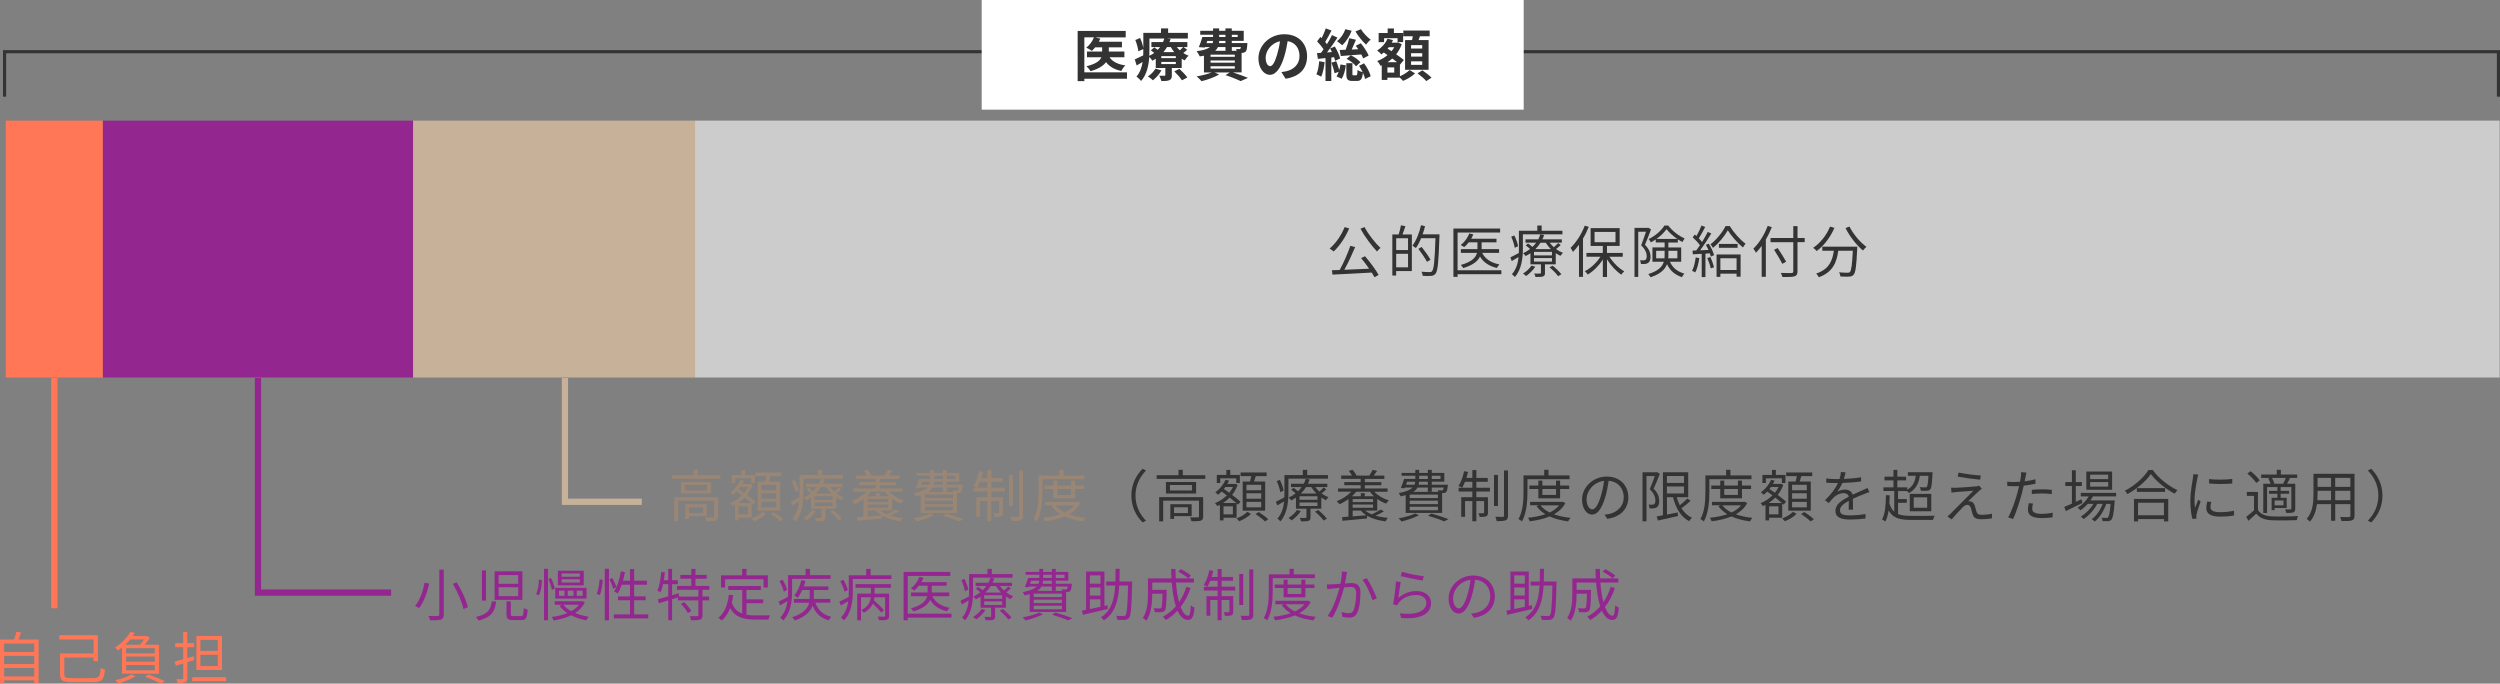 <?xml version="1.0" encoding="UTF-8"?>
<svg id="Layer_2" data-name="Layer 2" xmlns="http://www.w3.org/2000/svg" viewBox="0 0 797.96 218.19">
  <rect x="0" y="0" width="797.96" height="218.19" fill="#808080" stroke="none"/>
  <defs>
    <style>
      .cls-1 {
        fill: #ccc;
      }

      .cls-1, .cls-2, .cls-3, .cls-4, .cls-5, .cls-6, .cls-7 {
        stroke-width: 0px;
      }

      .cls-2 {
        fill: #c7b299;
      }

      .cls-8 {
        stroke: #ff7757;
      }

      .cls-8, .cls-9, .cls-10, .cls-11 {
        fill: none;
        stroke-miterlimit: 10;
      }

      .cls-8, .cls-10, .cls-11 {
        stroke-width: 2px;
      }

      .cls-9 {
        stroke: #333;
      }

      .cls-3 {
        fill: #998675;
      }

      .cls-10 {
        stroke: #c7b299;
      }

      .cls-4 {
        fill: #ff7757;
      }

      .cls-5 {
        fill: #333;
      }

      .cls-6 {
        fill: #fff;
      }

      .cls-7 {
        fill: #93278f;
      }

      .cls-11 {
        stroke: #93278f;
      }
    </style>
  </defs>
  <g id="content">
    <g>
      <g>
        <path class="cls-3" d="M229.92,151.67v1.17h-15.52v-1.17h6.99v-1.71h1.35v1.71h7.18ZM229.23,164.82c0,.72-.16,1.12-.72,1.35-.59.2-1.53.2-3.02.2-.07-.36-.25-.9-.43-1.24,1.15.04,2.16.04,2.48,0,.31,0,.36-.09.36-.34v-4.99h-11.43v6.61h-1.28v-7.74h14.04v6.16ZM226.98,153.85v3.67h-9.63v-3.67h9.63ZM225.65,154.8h-7.02v1.75h7.02v-1.75ZM219.94,164.74v.9h-1.19v-4.7h6.81v3.8h-5.62ZM219.94,161.92v1.84h4.43v-1.84h-4.43Z"/>
        <path class="cls-3" d="M235.73,165.25v.85h-1.15v-4.97c-.29.16-.56.29-.85.41-.16-.29-.49-.72-.72-.96,1.33-.5,2.68-1.37,3.8-2.47-.58-.41-1.15-.83-1.67-1.21-.38.38-.76.72-1.13,1.03-.2-.22-.65-.61-.9-.79,1.35-.95,2.59-2.43,3.26-4.01l1.13.29c-.16.36-.34.7-.54,1.04h2.32l.2-.05.77.34c-.41,1.21-1.03,2.27-1.78,3.21,1.06.79,2.05,1.57,2.68,2.18l-.79.94c-.13-.13-.29-.27-.45-.43v4.61h-4.18ZM234.7,154.17h-1.12v-2.57h3.06v-1.6h1.24v1.6h3.06v2.57h-1.15v-1.49h-5.1v1.49ZM239.79,160.55c-.58-.52-1.31-1.12-2.09-1.73-.65.67-1.39,1.24-2.12,1.73h4.21ZM238.71,161.61h-2.99v2.56h2.99v-2.56ZM236.34,155.43c-.16.21-.32.45-.5.65.56.38,1.13.79,1.73,1.21.47-.58.86-1.19,1.17-1.85h-2.4ZM244.49,164.02c-.9.92-2.43,1.84-3.73,2.34-.22-.23-.59-.63-.88-.88,1.3-.47,2.77-1.35,3.46-2.12l1.15.67ZM244.19,153.69c.14-.54.29-1.15.38-1.71h-3.4v-1.17h8.32v1.17h-3.48c-.18.58-.36,1.19-.54,1.71h3.55v9.31h-7.17v-9.31h2.34ZM247.75,154.75h-4.7v1.73h4.7v-1.73ZM247.75,157.45h-4.7v1.73h4.7v-1.73ZM247.75,160.19h-4.7v1.75h4.7v-1.75ZM246.96,163.43c1.04.65,2.38,1.64,3.04,2.3l-1.03.7c-.65-.65-1.96-1.67-3.02-2.36l1.01-.65Z"/>
        <path class="cls-3" d="M256.44,152.79v4.61c0,2.74-.36,6.55-2.56,9.02-.2-.25-.67-.72-.94-.9,1.39-1.55,1.93-3.55,2.12-5.47-.74.45-1.48.88-2.18,1.28l-.43-1.19c.7-.32,1.66-.83,2.7-1.39.02-.47.02-.92.02-1.35v-5.76h5.87v-1.66h1.39v1.66h6.63v1.15h-12.62ZM253.83,157.09c-.13-.92-.58-2.39-1.12-3.53l1.01-.4c.54,1.12,1.06,2.54,1.19,3.44l-1.08.49ZM268.51,156.21c-.45.45-1.01.92-1.49,1.28.7.52,1.46.94,2.21,1.22-.25.23-.61.65-.79.95-.5-.23-1.03-.52-1.51-.85v3.56h-3.44v2.74c0,.63-.13.94-.61,1.12-.5.18-1.24.18-2.41.18-.05-.32-.25-.77-.43-1.1.88.04,1.64.02,1.87,0,.25,0,.29-.04.29-.23v-2.7h-3.35v-3.55c-.47.32-.97.63-1.53.9-.18-.31-.54-.7-.83-.88.85-.4,1.6-.86,2.25-1.39-.41-.38-.94-.81-1.4-1.12l.72-.63c.47.31,1.01.72,1.44,1.1.45-.43.85-.88,1.17-1.35h-3.4v-1.06h4.07c.27-.52.49-1.04.63-1.55l1.24.16c-.14.47-.32.94-.54,1.39h6.19v1.06h-3.85c.38.5.81.99,1.31,1.44.49-.41,1.04-.94,1.37-1.3l.83.59ZM260.4,163.12c-.72,1.13-1.87,2.25-2.94,2.99-.2-.23-.68-.63-.99-.79,1.06-.65,2.11-1.58,2.7-2.54l1.22.34ZM265.72,158.4h-5.73v1.12h5.73v-1.12ZM265.72,160.37h-5.73v1.13h5.73v-1.13ZM265.37,157.52c-.63-.63-1.19-1.33-1.62-2.05h-1.69c-.43.72-.97,1.4-1.64,2.05h4.95ZM265.93,162.8c1.01.79,2.21,1.96,2.79,2.75l-1.04.61c-.52-.81-1.73-2-2.74-2.84l.99-.52Z"/>
        <path class="cls-3" d="M280.94,162.96c.58.49,1.28.88,2.11,1.22.99-.45,2.16-1.1,2.88-1.55l.99.59c-.79.5-1.8.99-2.7,1.37,1.19.34,2.56.58,3.98.7-.27.25-.58.77-.74,1.12-2.27-.27-4.32-.86-5.91-1.8v.88c-2.81.29-5.76.56-7.85.74l-.14-1.17,2.05-.16v-5.6c-.9.67-1.89,1.22-2.84,1.66-.16-.23-.63-.74-.94-.96,1.76-.7,3.49-1.78,4.66-3.06h-4.21v-1.04h7.22v-1.03h-5.22v-1.01h5.22v-1.01h-6.21v-1.06h3.44c-.27-.49-.63-1.03-1.01-1.46l1.15-.41c.52.54,1.06,1.3,1.28,1.84l-.09.04h4.21c.36-.54.83-1.33,1.08-1.85l1.42.36c-.38.52-.76,1.06-1.12,1.5h3.42v1.06h-6.23v1.01h5.26v1.01h-5.26v1.03h7.26v1.04h-4.23c1.12,1.21,2.88,2.25,4.63,2.75-.29.25-.67.7-.85,1.04-.99-.34-1.98-.86-2.86-1.51v3.73h-3.85ZM278.06,156.95c-.4.5-.83.99-1.33,1.44h2.81v-.99h1.26v.99h2.95c-.49-.45-.92-.94-1.28-1.44h-4.41ZM276.95,160.26h6.52v-.97h-6.52v.97ZM283.46,162.06v-1.01h-6.52v1.01h6.52ZM276.95,164.82c1.37-.11,2.86-.23,4.34-.36-.68-.43-1.26-.92-1.73-1.49h-2.61v1.86Z"/>
        <path class="cls-3" d="M298.1,164.45c-1.48.81-3.75,1.57-5.55,2-.22-.25-.67-.76-.97-.99,1.85-.34,4.02-.92,5.31-1.55l1.21.54ZM293.86,158.04c-.49.13-1.01.25-1.6.38-.13-.29-.4-.79-.63-1.03,2.38-.45,3.71-1.04,4.45-1.78h-2.45l-.09.23-1.24-.07c.38-.81.76-1.95,1.06-2.9h3.58v-1.03h-4.39v-.88h4.39v-.99h1.22v.99h2.77v-.99h1.26v.99h4v2.79h-4v.97h5.15s-.02.27-.04.43c-.13,1.1-.23,1.62-.52,1.91-.22.22-.5.31-.86.32h-.43v6.34h-11.63v-5.69ZM293.97,154.73h2.7c.14-.31.22-.63.23-.97h-2.59l-.34.97ZM304.16,157.86h-9v1.12h9v-1.12ZM304.16,159.81h-9v1.1h9v-1.1ZM304.16,161.75h-9v1.12h9v-1.12ZM302.2,155.61v1.35h-1.26v-1.35h-3.29c-.27.5-.7.97-1.35,1.39h7.99c-.05-.18-.13-.38-.2-.52.56.04,1.06.05,1.24.05.22,0,.32-.02.43-.09.09-.11.16-.36.23-.83h-3.8ZM300.94,153.76h-2.79c-.02.34-.07.67-.14.97h2.94v-.97ZM298.17,152.88h2.77v-1.03h-2.77v1.03ZM302.08,163.91c1.98.54,4.14,1.28,5.47,1.8l-1.42.7c-1.15-.52-3.11-1.21-5.13-1.8l1.08-.7ZM302.2,151.85v1.03h2.79v-1.03h-2.79Z"/>
        <path class="cls-3" d="M316.42,155.67h4.34v1.22h-4.34v1.8h3.71v4.92c0,.61-.09.95-.54,1.17-.41.2-1.1.22-2.09.22-.05-.36-.22-.83-.4-1.17.77.02,1.37.02,1.55,0,.2,0,.25-.05.25-.23v-3.67h-2.48v6.46h-1.28v-6.46h-2.32v5.02h-1.22v-6.25h3.55v-1.8h-4.38v-1.22h4.38v-1.89h-2.34c-.29.7-.59,1.35-.9,1.85-.27-.16-.86-.4-1.19-.5.81-1.21,1.44-3.01,1.8-4.74l1.26.25c-.16.63-.34,1.3-.54,1.91h1.91v-2.52h1.28v2.52h3.64v1.22h-3.64v1.89ZM323.32,161.5h-1.26v-9.9h1.26v9.9ZM326.54,150.16v14.4c0,.88-.2,1.28-.74,1.51-.56.23-1.55.27-2.88.27-.07-.38-.25-.99-.43-1.4,1.06.04,2.07.04,2.38.04.29-.02.38-.09.38-.4v-14.42h1.3Z"/>
        <path class="cls-3" d="M332.75,152.97v3.92c0,2.77-.22,6.82-1.76,9.54-.23-.23-.79-.61-1.1-.76,1.48-2.56,1.6-6.19,1.6-8.79v-5.15h6.61v-1.77h1.37v1.77h6.72v1.22h-13.43ZM344.83,160.58c-.81,1.55-2.07,2.7-3.62,3.58,1.57.56,3.37.94,5.29,1.13-.29.27-.63.79-.77,1.13-2.2-.29-4.21-.79-5.92-1.58-1.91.79-4.11,1.28-6.34,1.55-.09-.32-.36-.83-.56-1.12,1.94-.2,3.85-.56,5.55-1.15-1.15-.68-2.11-1.55-2.83-2.57l.72-.27h-2.77v-1.1h10.17l.23-.05.85.45ZM336.22,159.05v-2.97h-2.86v-1.1h2.86v-1.57h1.28v1.57h4.36v-1.57h1.3v1.57h2.9v1.1h-2.9v2.97h-6.93ZM336.9,161.29c.68.92,1.69,1.67,2.92,2.29,1.24-.59,2.3-1.33,3.04-2.29h-5.96ZM337.5,156.08v1.89h4.36v-1.89h-4.36Z"/>
        <path class="cls-5" d="M364.7,149.62l1.08.56c-2.07,2.14-3.35,4.81-3.35,8.01s1.28,5.87,3.35,8.01l-1.08.56c-2.16-2.2-3.58-5.06-3.58-8.57s1.42-6.37,3.58-8.57Z"/>
        <path class="cls-5" d="M384.71,151.67v1.17h-15.52v-1.17h6.99v-1.71h1.35v1.71h7.18ZM384.03,164.82c0,.72-.16,1.12-.72,1.35-.59.2-1.53.2-3.02.2-.07-.36-.25-.9-.43-1.24,1.15.04,2.16.04,2.48,0,.31,0,.36-.09.36-.34v-4.99h-11.43v6.61h-1.28v-7.74h14.04v6.16ZM381.78,153.85v3.67h-9.63v-3.67h9.63ZM380.45,154.8h-7.02v1.75h7.02v-1.75ZM374.74,164.74v.9h-1.19v-4.7h6.81v3.8h-5.62ZM374.74,161.92v1.84h4.43v-1.84h-4.43Z"/>
        <path class="cls-5" d="M390.52,165.25v.85h-1.15v-4.97c-.29.16-.56.29-.85.41-.16-.29-.49-.72-.72-.96,1.33-.5,2.68-1.37,3.8-2.47-.58-.41-1.15-.83-1.67-1.21-.38.38-.76.72-1.13,1.03-.2-.22-.65-.61-.9-.79,1.35-.95,2.59-2.43,3.26-4.01l1.13.29c-.16.36-.34.7-.54,1.04h2.32l.2-.05.77.34c-.41,1.21-1.03,2.27-1.78,3.21,1.06.79,2.05,1.57,2.68,2.18l-.79.94c-.13-.13-.29-.27-.45-.43v4.61h-4.18ZM389.5,154.17h-1.12v-2.57h3.06v-1.6h1.24v1.6h3.06v2.57h-1.15v-1.49h-5.1v1.49ZM394.59,160.55c-.58-.52-1.31-1.12-2.09-1.73-.65.67-1.39,1.24-2.12,1.73h4.21ZM393.51,161.61h-2.99v2.56h2.99v-2.56ZM391.14,155.43c-.16.21-.32.45-.5.65.56.38,1.13.79,1.73,1.21.47-.58.86-1.19,1.17-1.85h-2.4ZM399.29,164.02c-.9.92-2.43,1.84-3.73,2.34-.22-.23-.59-.63-.88-.88,1.3-.47,2.77-1.35,3.46-2.12l1.15.67ZM398.99,153.69c.14-.54.29-1.15.38-1.71h-3.4v-1.17h8.32v1.17h-3.48c-.18.58-.36,1.19-.54,1.71h3.55v9.31h-7.17v-9.31h2.34ZM402.55,154.75h-4.7v1.73h4.7v-1.73ZM402.55,157.45h-4.7v1.73h4.7v-1.73ZM402.55,160.19h-4.7v1.75h4.7v-1.75ZM401.76,163.43c1.04.65,2.38,1.64,3.04,2.3l-1.03.7c-.65-.65-1.96-1.67-3.02-2.36l1.01-.65Z"/>
        <path class="cls-5" d="M411.24,152.79v4.61c0,2.74-.36,6.55-2.56,9.02-.2-.25-.67-.72-.94-.9,1.39-1.55,1.93-3.55,2.12-5.47-.74.45-1.48.88-2.18,1.28l-.43-1.19c.7-.32,1.66-.83,2.7-1.39.02-.47.02-.92.02-1.35v-5.76h5.87v-1.66h1.39v1.66h6.63v1.15h-12.62ZM408.63,157.09c-.13-.92-.58-2.39-1.12-3.53l1.01-.4c.54,1.12,1.06,2.54,1.19,3.44l-1.08.49ZM423.31,156.21c-.45.45-1.01.92-1.49,1.28.7.52,1.46.94,2.21,1.22-.25.23-.61.65-.79.95-.5-.23-1.03-.52-1.51-.85v3.56h-3.44v2.74c0,.63-.13.94-.61,1.12-.5.18-1.24.18-2.41.18-.05-.32-.25-.77-.43-1.1.88.04,1.64.02,1.87,0,.25,0,.29-.04.29-.23v-2.7h-3.35v-3.55c-.47.32-.97.63-1.53.9-.18-.31-.54-.7-.83-.88.85-.4,1.6-.86,2.25-1.39-.41-.38-.94-.81-1.4-1.12l.72-.63c.47.31,1.01.72,1.44,1.1.45-.43.85-.88,1.17-1.35h-3.4v-1.06h4.07c.27-.52.49-1.04.63-1.55l1.24.16c-.14.47-.32.94-.54,1.39h6.19v1.06h-3.85c.38.5.81.99,1.31,1.44.49-.41,1.04-.94,1.37-1.3l.83.59ZM415.2,163.12c-.72,1.13-1.87,2.25-2.94,2.99-.2-.23-.68-.63-.99-.79,1.06-.65,2.11-1.58,2.7-2.54l1.22.34ZM420.52,158.4h-5.73v1.12h5.73v-1.12ZM420.52,160.37h-5.73v1.13h5.73v-1.13ZM420.17,157.52c-.63-.63-1.19-1.33-1.62-2.05h-1.69c-.43.72-.97,1.4-1.64,2.05h4.95ZM420.73,162.8c1.01.79,2.21,1.96,2.79,2.75l-1.04.61c-.52-.81-1.73-2-2.74-2.84l.99-.52Z"/>
        <path class="cls-5" d="M435.74,162.96c.58.49,1.28.88,2.11,1.22.99-.45,2.16-1.1,2.88-1.55l.99.59c-.79.5-1.8.99-2.7,1.37,1.19.34,2.56.58,3.98.7-.27.25-.58.77-.74,1.12-2.27-.27-4.32-.86-5.91-1.8v.88c-2.81.29-5.76.56-7.85.74l-.14-1.17,2.05-.16v-5.6c-.9.67-1.89,1.22-2.84,1.66-.16-.23-.63-.74-.94-.96,1.76-.7,3.49-1.78,4.66-3.06h-4.21v-1.04h7.22v-1.03h-5.22v-1.01h5.22v-1.01h-6.21v-1.06h3.44c-.27-.49-.63-1.03-1.01-1.46l1.15-.41c.52.54,1.06,1.3,1.28,1.84l-.09.04h4.21c.36-.54.83-1.33,1.08-1.85l1.42.36c-.38.52-.76,1.06-1.12,1.5h3.42v1.06h-6.23v1.01h5.26v1.01h-5.26v1.03h7.26v1.04h-4.23c1.12,1.21,2.88,2.25,4.63,2.75-.29.25-.67.7-.85,1.04-.99-.34-1.98-.86-2.86-1.51v3.73h-3.85ZM432.86,156.95c-.4.5-.83.99-1.33,1.44h2.81v-.99h1.26v.99h2.95c-.49-.45-.92-.94-1.28-1.44h-4.41ZM431.75,160.26h6.52v-.97h-6.52v.97ZM438.26,162.06v-1.01h-6.52v1.01h6.52ZM431.75,164.82c1.37-.11,2.86-.23,4.34-.36-.68-.43-1.26-.92-1.73-1.49h-2.61v1.86Z"/>
        <path class="cls-5" d="M452.9,164.45c-1.48.81-3.75,1.57-5.55,2-.22-.25-.67-.76-.97-.99,1.85-.34,4.02-.92,5.31-1.55l1.21.54ZM448.67,158.04c-.49.13-1.01.25-1.6.38-.13-.29-.4-.79-.63-1.03,2.38-.45,3.71-1.04,4.45-1.78h-2.45l-.09.23-1.24-.07c.38-.81.76-1.95,1.06-2.9h3.58v-1.03h-4.39v-.88h4.39v-.99h1.22v.99h2.77v-.99h1.26v.99h4v2.79h-4v.97h5.15s-.02.27-.04.43c-.13,1.1-.23,1.62-.52,1.91-.22.22-.5.31-.86.32h-.43v6.34h-11.63v-5.69ZM448.77,154.73h2.7c.14-.31.22-.63.23-.97h-2.59l-.34.97ZM458.96,157.86h-9v1.12h9v-1.12ZM458.96,159.81h-9v1.1h9v-1.1ZM458.96,161.75h-9v1.12h9v-1.12ZM457,155.61v1.35h-1.26v-1.35h-3.29c-.27.5-.7.97-1.35,1.39h7.99c-.05-.18-.13-.38-.2-.52.56.04,1.06.05,1.24.05.22,0,.32-.02.43-.09.09-.11.16-.36.23-.83h-3.8ZM455.74,153.76h-2.79c-.02.34-.07.67-.14.97h2.94v-.97ZM452.97,152.88h2.77v-1.03h-2.77v1.03ZM456.88,163.91c1.98.54,4.14,1.28,5.47,1.8l-1.42.7c-1.15-.52-3.12-1.21-5.13-1.8l1.08-.7ZM457,151.85v1.03h2.79v-1.03h-2.79Z"/>
        <path class="cls-5" d="M471.22,155.67h4.34v1.22h-4.34v1.8h3.71v4.92c0,.61-.09.95-.54,1.17-.41.2-1.1.22-2.09.22-.05-.36-.22-.83-.4-1.17.77.02,1.37.02,1.55,0,.2,0,.25-.05.25-.23v-3.67h-2.48v6.46h-1.28v-6.46h-2.32v5.02h-1.22v-6.25h3.55v-1.8h-4.38v-1.22h4.38v-1.89h-2.34c-.29.7-.59,1.35-.9,1.85-.27-.16-.86-.4-1.19-.5.81-1.21,1.44-3.01,1.8-4.74l1.26.25c-.16.63-.34,1.3-.54,1.91h1.91v-2.52h1.28v2.52h3.64v1.22h-3.64v1.89ZM478.12,161.5h-1.26v-9.9h1.26v9.9ZM481.34,150.16v14.4c0,.88-.2,1.28-.74,1.51-.56.23-1.55.27-2.88.27-.07-.38-.25-.99-.43-1.4,1.06.04,2.07.04,2.38.04.29-.02.38-.09.38-.4v-14.42h1.3Z"/>
        <path class="cls-5" d="M487.54,152.97v3.92c0,2.77-.22,6.82-1.76,9.54-.23-.23-.79-.61-1.1-.76,1.48-2.56,1.6-6.19,1.6-8.79v-5.15h6.61v-1.77h1.37v1.77h6.72v1.22h-13.43ZM499.63,160.58c-.81,1.55-2.07,2.7-3.62,3.58,1.57.56,3.37.94,5.29,1.13-.29.27-.63.79-.77,1.13-2.2-.29-4.21-.79-5.92-1.58-1.91.79-4.11,1.28-6.34,1.55-.09-.32-.36-.83-.56-1.12,1.94-.2,3.85-.56,5.55-1.15-1.15-.68-2.11-1.55-2.83-2.57l.72-.27h-2.77v-1.1h10.17l.23-.05.85.45ZM491.02,159.05v-2.97h-2.86v-1.1h2.86v-1.57h1.28v1.57h4.36v-1.57h1.3v1.57h2.9v1.1h-2.9v2.97h-6.93ZM491.7,161.29c.68.92,1.69,1.67,2.92,2.29,1.24-.59,2.3-1.33,3.04-2.29h-5.96ZM492.3,156.08v1.89h4.36v-1.89h-4.36Z"/>
        <path class="cls-5" d="M513,165.59l-.85-1.33c.58-.05,1.13-.14,1.55-.23,2.3-.52,4.57-2.23,4.57-5.35,0-2.72-1.75-4.97-4.81-5.22-.23,1.67-.58,3.51-1.08,5.19-1.1,3.71-2.52,5.6-4.2,5.6s-3.21-1.84-3.21-4.81c0-3.91,3.48-7.33,7.87-7.33s6.9,2.97,6.9,6.63-2.48,6.3-6.75,6.86ZM508.25,162.58c.85,0,1.8-1.21,2.72-4.25.45-1.49.81-3.21,1.01-4.86-3.46.43-5.58,3.38-5.58,5.83,0,2.27,1.04,3.28,1.85,3.28Z"/>
        <path class="cls-5" d="M529.79,151.22c-.56,1.51-1.3,3.35-1.98,4.75,1.46,1.48,1.78,2.76,1.78,3.87.02.99-.2,1.71-.74,2.07-.27.18-.61.29-1.01.34-.38.05-.9.04-1.33.02-.02-.34-.13-.87-.34-1.22.47.05.85.05,1.17.04.25-.02.45-.07.63-.16.31-.2.41-.68.41-1.22,0-.99-.4-2.18-1.8-3.57.58-1.3,1.17-2.95,1.6-4.18h-2.65v14.44h-1.26v-15.67h4.41l.22-.05.88.54ZM539.59,159.86c-.86.83-1.96,1.71-2.9,2.36.85,1.35,1.96,2.39,3.35,3.03-.31.25-.7.76-.88,1.1-2.65-1.35-4.29-4.14-5.15-7.65h-1.94v5.55c1.1-.22,2.27-.45,3.42-.69l.09,1.15c-2.25.52-4.65,1.04-6.39,1.44l-.43-1.3c.58-.11,1.26-.23,2.02-.38v-13.72h8.07v7.94h-3.67c.25.92.58,1.8.99,2.59.85-.67,1.8-1.5,2.39-2.16l1.04.74ZM532.06,151.94v2.2h5.44v-2.2h-5.44ZM532.06,157.5h5.44v-2.23h-5.44v2.23Z"/>
        <path class="cls-5" d="M545.6,152.97v3.92c0,2.77-.22,6.82-1.76,9.54-.23-.23-.79-.61-1.1-.76,1.48-2.56,1.6-6.19,1.6-8.79v-5.15h6.61v-1.77h1.37v1.77h6.72v1.22h-13.43ZM557.68,160.58c-.81,1.55-2.07,2.7-3.62,3.58,1.57.56,3.37.94,5.29,1.13-.29.27-.63.79-.77,1.13-2.2-.29-4.21-.79-5.92-1.58-1.91.79-4.11,1.28-6.34,1.55-.09-.32-.36-.83-.56-1.12,1.94-.2,3.85-.56,5.55-1.15-1.15-.68-2.11-1.55-2.83-2.57l.72-.27h-2.77v-1.1h10.17l.23-.05.85.45ZM549.07,159.05v-2.97h-2.86v-1.1h2.86v-1.57h1.28v1.57h4.36v-1.57h1.3v1.57h2.9v1.1h-2.9v2.97h-6.93ZM549.75,161.29c.68.92,1.69,1.67,2.92,2.29,1.24-.59,2.3-1.33,3.04-2.29h-5.96ZM550.35,156.08v1.89h4.36v-1.89h-4.36Z"/>
        <path class="cls-5" d="M564.67,165.25v.85h-1.15v-4.97c-.29.16-.56.29-.85.41-.16-.29-.49-.72-.72-.96,1.33-.5,2.68-1.37,3.8-2.47-.58-.41-1.15-.83-1.67-1.21-.38.38-.76.72-1.13,1.03-.2-.22-.65-.61-.9-.79,1.35-.95,2.59-2.43,3.26-4.01l1.13.29c-.16.36-.34.7-.54,1.04h2.32l.2-.05.77.34c-.41,1.21-1.03,2.27-1.78,3.21,1.06.79,2.05,1.57,2.68,2.18l-.79.94c-.13-.13-.29-.27-.45-.43v4.61h-4.18ZM563.65,154.17h-1.12v-2.57h3.06v-1.6h1.24v1.6h3.06v2.57h-1.15v-1.49h-5.1v1.49ZM568.74,160.55c-.58-.52-1.31-1.12-2.09-1.73-.65.67-1.39,1.24-2.12,1.73h4.21ZM567.66,161.61h-2.99v2.56h2.99v-2.56ZM565.29,155.43c-.16.21-.32.45-.5.65.56.38,1.13.79,1.73,1.21.47-.58.86-1.19,1.17-1.85h-2.4ZM573.44,164.02c-.9.92-2.43,1.84-3.73,2.34-.22-.23-.59-.63-.88-.88,1.3-.47,2.77-1.35,3.46-2.12l1.15.67ZM573.14,153.69c.14-.54.29-1.15.38-1.71h-3.4v-1.17h8.32v1.17h-3.48c-.18.58-.36,1.19-.54,1.71h3.55v9.31h-7.17v-9.31h2.34ZM576.7,154.75h-4.7v1.73h4.7v-1.73ZM576.7,157.45h-4.7v1.73h4.7v-1.73ZM576.7,160.19h-4.7v1.75h4.7v-1.75ZM575.91,163.43c1.04.65,2.38,1.64,3.04,2.3l-1.03.7c-.65-.65-1.96-1.67-3.02-2.36l1.01-.65Z"/>
        <path class="cls-5" d="M588.56,152.88c1.84-.09,3.8-.25,5.49-.56l-.02,1.33c-1.78.29-4.02.43-5.98.5-.41.96-1.01,1.98-1.62,2.79.68-.43,1.73-.67,2.5-.67,1.17,0,2.12.58,2.41,1.62,1.22-.59,2.32-1.03,3.26-1.46.54-.23.97-.43,1.48-.7l.59,1.35c-.47.12-1.12.38-1.6.58-1.01.38-2.29.9-3.66,1.55.02,1.04.04,2.58.05,3.46h-1.39c.04-.68.05-1.85.05-2.81-1.67.88-2.84,1.84-2.84,3.02,0,1.4,1.4,1.62,3.26,1.62,1.4,0,3.33-.16,4.92-.43l-.04,1.44c-1.37.18-3.37.32-4.93.32-2.58,0-4.65-.56-4.65-2.75s2.14-3.46,4.25-4.56c-.18-.77-.83-1.12-1.64-1.12-1.13,0-2.29.56-3.1,1.31-.52.49-1.03,1.15-1.64,1.87l-1.22-.9c2.27-2.2,3.48-4.05,4.16-5.51h-.79c-.77,0-1.96-.04-2.95-.11v-1.35c.95.12,2.21.2,3.04.2.38,0,.79,0,1.19-.02.25-.77.41-1.58.45-2.25l1.48.12c-.11.54-.25,1.24-.52,2.09Z"/>
        <path class="cls-5" d="M605.82,164.08c1.08.43,2.47.58,4.25.58.88.02,6.36.02,7.47-.04-.23.32-.47.94-.56,1.33h-6.88c-3.84,0-5.96-.59-7.27-3.04-.22,1.37-.52,2.56-1.06,3.53-.22-.16-.76-.5-1.06-.65,1.03-1.8,1.21-4.61,1.24-7.76l1.22.07c-.02.88-.05,1.75-.11,2.56.38,1.19.86,2.05,1.55,2.68v-6.61h-3.46v-1.19h3.21v-2.21h-2.86v-1.19h2.86v-2.16h1.24v2.16h2.81v1.19h-2.81v2.21h3.17v.77c1.6-.92,2.45-2.32,2.7-4.45h-2.5v-1.15h7.87s0,.38-.02.56c-.16,3.21-.32,4.46-.72,4.92-.27.31-.59.41-1.04.45-.41.05-1.17.04-1.96,0-.04-.36-.16-.83-.34-1.15.74.07,1.44.07,1.71.07.25.02.43-.02.54-.16.23-.27.4-1.19.52-3.53h-2.75c-.36,2.68-1.48,4.36-3.4,5.49-.14-.16-.45-.43-.72-.63h-2.83v2.56h2.79v1.19h-2.79v3.6ZM609.57,157.63h6.86v5.55h-6.86v-5.55ZM610.83,162.06h4.29v-3.31h-4.29v3.31Z"/>
        <path class="cls-5" d="M631.6,156.78c-.68.63-2.72,2.52-3.38,3.21.18-.02.5,0,.7.04.7.07,1.12.56,1.37,1.3.16.52.41,1.42.59,2.02.22.68.65.97,1.57.97,1.19,0,2.56-.14,3.4-.36l-.09,1.51c-.76.13-2.41.27-3.38.27-1.44,0-2.34-.34-2.72-1.53-.18-.54-.45-1.6-.61-2.12-.22-.63-.61-.95-1.1-.95s-.92.25-1.33.65c-.68.65-2.65,2.72-3.66,4.01l-1.37-.95c.22-.2.54-.47.9-.81.72-.74,5.62-5.64,7.4-7.42-1.42.09-4.45.34-5.55.43-.59.05-1.06.11-1.46.18l-.13-1.58c.41.04.95.05,1.53.04,1.03-.02,5.22-.31,6.57-.47.31-.04.7-.13.86-.2l.86.97c-.34.23-.77.61-.99.81ZM632.23,151.78l-.2,1.33c-1.8-.16-4.95-.58-7.15-.97l.23-1.31c1.96.43,5.4.85,7.11.95Z"/>
        <path class="cls-5" d="M646.5,152.3c-.07.38-.16.85-.27,1.33,1.17-.14,2.36-.36,3.46-.65v1.42c-1.17.27-2.48.47-3.75.61-.16.79-.36,1.62-.58,2.41-.65,2.56-1.87,6.27-2.81,8.25l-1.58-.54c1.08-1.85,2.36-5.51,3.02-8.05.16-.59.32-1.28.47-1.93-.59.04-1.15.05-1.66.05-.79,0-1.44-.04-2.09-.07l-.05-1.4c.86.11,1.51.13,2.16.13.59,0,1.24-.04,1.94-.09.13-.63.22-1.21.27-1.57.07-.5.09-1.12.05-1.5l1.73.14c-.11.4-.25,1.08-.32,1.44ZM648.65,162.35c0,.85.47,1.67,3.04,1.67,1.17,0,2.41-.13,3.51-.36l-.05,1.46c-.97.14-2.16.25-3.48.25-2.84,0-4.39-.86-4.39-2.65,0-.7.13-1.37.27-2.12l1.35.13c-.16.59-.25,1.15-.25,1.62ZM651.82,156.19c1.06,0,2.14.05,3.11.16l-.04,1.37c-.92-.13-1.98-.22-3.02-.22-1.13,0-2.23.05-3.35.18v-1.33c.95-.09,2.14-.16,3.29-.16Z"/>
        <path class="cls-5" d="M664.68,160.53c-1.82.92-3.78,1.87-5.29,2.59l-.52-1.31c.68-.29,1.53-.65,2.45-1.06v-5.63h-2.11v-1.26h2.11v-3.75h1.24v3.75h1.94v1.26h-1.94v5.06l1.84-.83.29,1.19ZM668.03,158.46c-.23.43-.49.86-.77,1.26h7.74s-.02.36-.05.54c-.27,3.71-.56,5.11-1.06,5.64-.27.31-.59.4-1.01.45-.4.02-1.06.02-1.78-.02,0-.32-.13-.81-.31-1.08.67.05,1.26.07,1.53.07.25,0,.41-.02.54-.2.31-.32.58-1.46.81-4.29h-1.4c-.72,2.14-2.12,4.47-3.67,5.64-.22-.27-.63-.58-.95-.78,1.46-.97,2.77-2.92,3.51-4.86h-1.75c-.95,1.86-2.72,3.82-4.38,4.86-.2-.29-.56-.61-.88-.83,1.49-.81,3.08-2.43,4.05-4.03h-1.82c-.72.81-1.53,1.51-2.34,2.05-.18-.22-.65-.65-.92-.83,1.42-.85,2.72-2.12,3.56-3.6h-2.52v-1.13h11.27v1.13h-7.4ZM674.15,156.32h-8.23v-5.81h8.23v5.81ZM672.91,151.51h-5.76v1.42h5.76v-1.42ZM672.91,153.87h-5.76v1.44h5.76v-1.44Z"/>
        <path class="cls-5" d="M687.11,150.01c1.91,2.65,5.08,5.15,7.9,6.43-.32.31-.65.77-.88,1.15-2.79-1.46-5.94-3.98-7.62-6.28-1.48,2.2-4.39,4.75-7.47,6.39-.16-.31-.52-.77-.83-1.06,3.13-1.58,6.14-4.32,7.54-6.62h1.35ZM681.12,159.25h10.95v7.17h-1.37v-.74h-8.26v.74h-1.31v-7.17ZM691.07,155.81v1.19h-9.02v-1.19h9.02ZM682.43,160.46v4.01h8.26v-4.01h-8.26Z"/>
        <path class="cls-5" d="M701.35,152.7c-.34,1.66-.9,4.88-.9,6.9,0,.88.05,1.64.16,2.52.31-.81.74-1.89,1.04-2.63l.76.58c-.47,1.28-1.12,3.19-1.28,4.03-.05.27-.11.61-.09.81.02.2.04.45.05.63l-1.3.09c-.36-1.28-.67-3.35-.67-5.78,0-2.65.59-5.72.81-7.22.07-.41.13-.88.13-1.28l1.6.14c-.09.31-.25.88-.32,1.21ZM705.54,161.86c0,.83.59,1.62,3.04,1.62,1.62,0,3.01-.14,4.47-.47l.04,1.51c-1.13.22-2.65.38-4.5.38-3.02,0-4.38-1.01-4.38-2.7,0-.61.11-1.24.31-2.12l1.3.13c-.18.67-.27,1.17-.27,1.66ZM712.51,152.86v1.46c-1.93.22-5.42.22-7.4,0v-1.44c1.96.32,5.6.25,7.4-.02Z"/>
        <path class="cls-5" d="M720.7,162.8c.85,1.33,2.43,1.95,4.54,2.02,1.98.09,6.12.04,8.28-.11-.16.31-.38.92-.43,1.31-2.02.09-5.82.13-7.83.04-2.36-.09-3.98-.72-5.1-2.12-.79.77-1.62,1.53-2.5,2.3l-.7-1.28c.76-.56,1.67-1.31,2.48-2.07v-4.61h-2.29v-1.26h3.55v5.78ZM720.16,154.17c-.54-.9-1.75-2.14-2.84-3.01l1.03-.76c1.1.83,2.34,2.05,2.9,2.93l-1.08.83ZM724.59,152.55h-2.86v-1.08h4.97v-1.51h1.31v1.51h5.22v1.08h-2.77l.47.12c-.32.61-.67,1.24-.95,1.73h2.63v7.92c0,.65-.13.99-.59,1.21-.47.18-1.21.2-2.27.2-.05-.32-.23-.83-.41-1.15.81.04,1.51.04,1.75.02.22,0,.27-.07.27-.27v-6.86h-3.42v1.21h2.7v.92h-2.7v1.3h1.93v3.24h-3.84v.68h-.97v-3.92h1.85v-1.3h-2.68v-.92h2.68v-1.21h-3.29v8.28h-1.22v-9.35h2.34c-.14-.52-.45-1.19-.76-1.69l.63-.16ZM728.75,154.35c.29-.49.63-1.22.85-1.8h-4.43c.34.54.65,1.28.76,1.76l-.32.09h3.35l-.2-.05ZM728.86,159.74h-2.84v1.55h2.84v-1.55Z"/>
        <path class="cls-5" d="M751.52,164.6c0,.86-.23,1.26-.81,1.49-.61.22-1.66.23-3.35.22-.05-.36-.27-.94-.45-1.3,1.26.05,2.48.04,2.81.04.36-.02.49-.13.49-.47v-3.66h-4.84v5.31h-1.33v-5.31h-4.5c-.27,2-.88,4.05-2.25,5.58-.2-.27-.74-.72-1.03-.88,1.98-2.23,2.16-5.4,2.16-7.9v-6.48h13.11v13.36ZM744.03,159.65v-2.99h-4.3v1.06c0,.59-.02,1.26-.07,1.93h4.38ZM739.73,152.52v2.88h4.3v-2.88h-4.3ZM750.2,152.52h-4.84v2.88h4.84v-2.88ZM750.2,159.65v-2.99h-4.84v2.99h4.84Z"/>
        <path class="cls-5" d="M756.86,166.76l-1.08-.56c2.07-2.14,3.35-4.81,3.35-8.01s-1.28-5.87-3.35-8.01l1.08-.56c2.16,2.2,3.58,5.06,3.58,8.57s-1.42,6.37-3.58,8.57Z"/>
      </g>
      <g>
        <path class="cls-7" d="M136.99,186.27c-.58,2.61-1.62,5.83-3.24,7.83-.32-.23-.9-.56-1.26-.7,1.6-1.89,2.59-4.99,3.03-7.4l1.48.27ZM141.64,181.83v14.31c0,.99-.27,1.39-.9,1.62-.65.22-1.76.25-3.44.23-.09-.38-.34-1.01-.56-1.39,1.31.05,2.61.04,2.95.02.38,0,.52-.13.52-.49v-14.31h1.42ZM145.78,185.88c1.58,2.52,3.1,5.8,3.55,7.94l-1.4.59c-.43-2.12-1.87-5.47-3.4-8.05l1.26-.49Z"/>
        <path class="cls-7" d="M158.38,191.96c-.4,3.13-1.46,5.1-5.69,6.12-.14-.34-.5-.9-.79-1.17,3.87-.83,4.74-2.41,5.06-4.95h1.42ZM155.12,182.06v9.65h-1.3v-9.65h1.3ZM166.75,182.37v9.09h-8.88v-9.09h8.88ZM159.15,186.35h6.25v-2.79h-6.25v2.79ZM159.15,190.27h6.25v-2.83h-6.25v2.83ZM163.04,191.96v4.11c0,.5.13.59.85.59h2.41c.68,0,.81-.34.88-2.59.29.23.86.43,1.24.54-.16,2.67-.56,3.31-2,3.31h-2.68c-1.64,0-2.07-.41-2.07-1.85v-4.11h1.37Z"/>
        <path class="cls-7" d="M171.1,189.6c.61-1.08.9-3.02.94-4.59l.9.13c0,1.62-.29,3.65-.95,4.88l-.88-.41ZM173.64,181.56h1.26v16.42h-1.26v-16.42ZM176.16,188.27c-.14-.9-.61-2.36-1.12-3.48l.83-.31c.56,1.08,1.04,2.52,1.19,3.38l-.9.4ZM186.68,192.25c-.68,1.42-1.76,2.56-3.1,3.42,1.31.56,2.81.95,4.36,1.19-.27.27-.65.79-.83,1.13-1.71-.32-3.37-.86-4.81-1.6-1.67.83-3.62,1.35-5.6,1.66-.11-.32-.36-.85-.59-1.13,1.73-.22,3.46-.61,4.97-1.24-.99-.65-1.84-1.42-2.48-2.29l.86-.36h-2.41v-1.12h8.59l.25-.05.79.4ZM187.22,191.06h-10.01v-3.42h10.01v3.42ZM186.33,186.83h-8.26v-4.65h8.26v4.65ZM180.18,188.54h-1.76v1.62h1.76v-1.62ZM185.07,183.05h-5.8v1.03h5.8v-1.03ZM185.07,184.9h-5.8v1.04h5.8v-1.04ZM179.8,193.03c.61.77,1.49,1.46,2.54,2.04.99-.54,1.84-1.22,2.45-2.04h-4.99ZM183.06,188.54h-1.84v1.62h1.84v-1.62ZM185.96,188.54h-1.87v1.62h1.87v-1.62Z"/>
        <path class="cls-7" d="M190.45,189.57c.49-1.19.81-3.15.94-4.61l1.01.14c-.09,1.48-.43,3.51-.9,4.83l-1.04-.36ZM193.04,181.56h1.33v16.44h-1.33v-16.44ZM195.44,184.44c.54.97,1.1,2.25,1.31,3.01l-1.01.49c-.2-.77-.74-2.07-1.24-3.06l.94-.43ZM206.91,196.1v1.28h-10.98v-1.28h5.15v-4.5h-3.82v-1.24h3.82v-3.73h-2.63c-.36,1.08-.77,2.02-1.26,2.79-.27-.18-.86-.47-1.19-.61,1.04-1.57,1.76-3.98,2.18-6.43l1.3.22c-.18.94-.4,1.87-.65,2.75h2.25v-3.73h1.33v3.73h4.07v1.28h-4.07v3.73h3.67v1.24h-3.67v4.5h4.5Z"/>
        <path class="cls-7" d="M224.22,188.25v2.16h2.11v1.22h-2.11v4.72c0,.79-.18,1.19-.74,1.42-.56.2-1.51.22-2.9.22-.05-.38-.22-.95-.43-1.33,1.1.04,2.07.04,2.38.02.31-.02.38-.07.38-.34v-4.7h-6.5v-.97l-1.89.59v6.73h-1.22v-6.36l-2.99.92-.36-1.26c.92-.25,2.09-.58,3.35-.95v-3.89h-1.66c-.22.99-.49,1.91-.81,2.65-.2-.16-.72-.47-.99-.59.67-1.51,1.01-3.8,1.22-5.98l1.17.2c-.09.83-.22,1.66-.34,2.47h1.4v-3.62h1.22v3.62h1.85v1.26h-1.85v3.53l2.09-.63.16,1.06h6.14v-2.16h-6.81v-1.24h4.57v-2.29h-3.51v-1.22h3.51v-1.94h1.33v1.94h3.6v1.22h-3.6v2.29h4.43v1.24h-2.21ZM218.35,192.16c.88.85,1.87,2.04,2.29,2.86l-1.08.68c-.38-.83-1.35-2.05-2.21-2.93l1.01-.61Z"/>
        <path class="cls-7" d="M238.26,196.21c.88.16,1.87.22,2.92.22.65,0,3.75,0,4.61-.02-.22.32-.45.95-.5,1.35h-4.18c-3.73,0-6.41-.65-8.05-3.69-.63,1.66-1.51,2.99-2.68,4.01-.22-.23-.77-.7-1.1-.9,2-1.55,2.97-4.1,3.37-7.33l1.37.13c-.11.85-.25,1.64-.43,2.4.68,1.89,1.84,2.92,3.31,3.47v-7.54h-4.47v-1.26h10.43v1.26h-4.59v2.99h5.33v1.24h-5.33v3.67ZM231.44,187.52h-1.31v-3.89h6.75v-2.05h1.39v2.05h6.81v3.89h-1.37v-2.63h-12.26v2.63Z"/>
        <path class="cls-7" d="M252.82,184.76v4.18c0,2.75-.38,6.61-2.83,9.09-.2-.25-.7-.72-.97-.92,1.46-1.5,2.09-3.39,2.34-5.26-.81.49-1.62.95-2.38,1.37l-.45-1.22c.79-.32,1.84-.9,2.97-1.48.02-.56.04-1.1.04-1.6v-5.35h5.6v-2h1.39v2h6.59v1.19h-12.3ZM250.17,188.85c-.18-.88-.76-2.3-1.37-3.37l.99-.47c.63,1.03,1.26,2.39,1.44,3.28l-1.06.56ZM260.26,192.38c.83,2.34,2.43,3.85,5.08,4.52-.29.25-.68.77-.86,1.13-2.59-.79-4.18-2.3-5.11-4.72-.59,1.71-2.09,3.44-5.65,4.74-.16-.27-.56-.76-.86-1.03,3.78-1.26,5.02-3.01,5.42-4.64h-4.88v-1.21h5.02c.02-.16.02-.32.02-.49v-2.36h-2.38c-.43.95-.92,1.82-1.42,2.5-.25-.2-.81-.58-1.13-.74,1.03-1.21,1.84-3.08,2.29-4.93l1.3.29c-.16.58-.34,1.17-.56,1.73h7.85v1.15h-4.61v2.84h5.24v1.21h-4.74Z"/>
        <path class="cls-7" d="M284.51,183.61v1.19h-12.3v4.14c0,2.77-.38,6.61-2.83,9.06-.2-.23-.7-.72-.97-.9,1.46-1.48,2.07-3.35,2.34-5.19-.81.47-1.62.94-2.38,1.35l-.47-1.22c.81-.34,1.85-.9,2.97-1.48.04-.58.05-1.12.05-1.64v-5.31h5.56v-2.03h1.39v2.03h6.63ZM269.56,188.88c-.18-.88-.77-2.3-1.37-3.37l.99-.47c.63,1.03,1.26,2.4,1.44,3.28l-1.06.56ZM273.04,186.45h11.31v1.17h-5.19v1.85h4.63v7.06c0,.67-.13,1.03-.65,1.24-.5.2-1.3.22-2.56.2-.07-.32-.27-.85-.45-1.17.97.04,1.82.04,2.05.02.27,0,.34-.07.34-.31v-5.87h-3.4c-.04.32-.09.65-.16.97,1.13.99,2.5,2.32,3.19,3.17l-.86.76c-.58-.76-1.66-1.89-2.68-2.85-.49,1.06-1.37,2.09-2.93,2.9-.14-.27-.52-.67-.77-.9,2.3-1.04,2.88-2.65,3.02-4.05h-3.11v7.36h-1.22v-8.53h4.38v-1.85h-4.92v-1.17Z"/>
        <path class="cls-7" d="M303.71,197.13h-13.97v.85h-1.33v-15.43h14.91v1.28h-13.58v12.04h13.97v1.26ZM297.59,190.31c.94,1.94,2.84,3.19,5.51,3.69-.29.27-.65.77-.83,1.13-2.47-.59-4.27-1.78-5.38-3.64-.65,1.39-2.14,2.7-5.33,3.67-.18-.29-.54-.76-.81-.99,3.67-1.01,4.84-2.48,5.19-3.87h-5.15v-1.19h5.29v-2.16h-2.79c-.45.59-.94,1.12-1.44,1.53-.23-.2-.81-.5-1.1-.67,1.15-.9,2.18-2.27,2.74-3.71l1.26.31c-.18.47-.41.94-.67,1.39h8.07v1.15h-4.75v2.16h5.58v1.19h-5.38Z"/>
        <path class="cls-7" d="M310.58,184.38v4.61c0,2.74-.36,6.55-2.56,9.02-.2-.25-.67-.72-.94-.9,1.39-1.55,1.93-3.55,2.12-5.47-.74.45-1.48.88-2.18,1.28l-.43-1.19c.7-.32,1.66-.83,2.7-1.39.02-.47.02-.92.02-1.35v-5.76h5.87v-1.66h1.39v1.66h6.63v1.15h-12.62ZM307.97,188.69c-.13-.92-.58-2.39-1.12-3.53l1.01-.4c.54,1.12,1.06,2.54,1.19,3.44l-1.08.49ZM322.65,187.8c-.45.45-1.01.92-1.49,1.28.7.52,1.46.94,2.21,1.22-.25.23-.61.65-.79.95-.5-.23-1.03-.52-1.51-.85v3.56h-3.44v2.74c0,.63-.13.94-.61,1.12-.5.18-1.24.18-2.41.18-.05-.32-.25-.77-.43-1.1.88.04,1.64.02,1.87,0,.25,0,.29-.04.29-.23v-2.7h-3.35v-3.55c-.47.32-.97.63-1.53.9-.18-.31-.54-.7-.83-.88.85-.4,1.6-.86,2.25-1.39-.41-.38-.94-.81-1.4-1.12l.72-.63c.47.31,1.01.72,1.44,1.1.45-.43.85-.88,1.17-1.35h-3.4v-1.06h4.07c.27-.52.49-1.04.63-1.55l1.24.16c-.14.47-.32.94-.54,1.39h6.19v1.06h-3.85c.38.5.81.99,1.31,1.44.49-.41,1.04-.94,1.37-1.3l.83.59ZM314.54,194.72c-.72,1.13-1.87,2.25-2.94,2.99-.2-.23-.68-.63-.99-.79,1.06-.65,2.11-1.58,2.7-2.54l1.22.34ZM319.86,190h-5.73v1.12h5.73v-1.12ZM319.86,191.96h-5.73v1.13h5.73v-1.13ZM319.51,189.12c-.63-.63-1.19-1.33-1.62-2.05h-1.69c-.43.72-.97,1.41-1.64,2.05h4.95ZM320.07,194.39c1.01.79,2.21,1.96,2.79,2.75l-1.04.61c-.52-.81-1.73-2-2.74-2.84l.99-.52Z"/>
        <path class="cls-7" d="M332.89,196.05c-1.48.81-3.75,1.57-5.55,2-.22-.25-.67-.76-.97-.99,1.85-.34,4.02-.92,5.31-1.55l1.21.54ZM328.66,189.64c-.49.13-1.01.25-1.6.38-.13-.29-.4-.79-.63-1.03,2.38-.45,3.71-1.04,4.45-1.78h-2.45l-.09.23-1.24-.07c.38-.81.76-1.94,1.06-2.9h3.58v-1.03h-4.39v-.88h4.39v-.99h1.22v.99h2.77v-.99h1.26v.99h4v2.79h-4v.97h5.15s-.02.27-.04.43c-.13,1.1-.23,1.62-.52,1.91-.22.22-.5.31-.86.32h-.43v6.34h-11.63v-5.69ZM328.76,186.33h2.7c.14-.31.22-.63.23-.97h-2.59l-.34.97ZM338.95,189.46h-9v1.12h9v-1.12ZM338.95,191.4h-9v1.1h9v-1.1ZM338.95,193.35h-9v1.12h9v-1.12ZM336.99,187.21v1.35h-1.26v-1.35h-3.29c-.27.5-.7.97-1.35,1.39h7.99c-.05-.18-.13-.38-.2-.52.56.04,1.06.05,1.24.05.22,0,.32-.02.43-.09.09-.11.16-.36.23-.83h-3.8ZM335.73,185.36h-2.79c-.02.34-.07.67-.14.97h2.94v-.97ZM332.96,184.47h2.77v-1.03h-2.77v1.03ZM336.87,195.51c1.98.54,4.14,1.28,5.47,1.8l-1.42.7c-1.15-.52-3.12-1.21-5.13-1.8l1.08-.7ZM336.99,183.45v1.03h2.79v-1.03h-2.79Z"/>
        <path class="cls-7" d="M353.59,194.39c-2.81.67-5.83,1.37-7.98,1.85l-.23-1.35,1.28-.25v-12.21h5.85v10.96l.99-.22.09,1.21ZM347.88,183.66v2.63h3.37v-2.63h-3.37ZM351.25,187.5h-3.37v2.59h3.37v-2.59ZM347.88,194.39c1.04-.22,2.18-.47,3.37-.72v-2.38h-3.37v3.1ZM361.38,185.62s-.02.5-.02.67c-.18,7.54-.36,10.1-.95,10.89-.34.47-.72.61-1.3.68-.54.05-1.51.02-2.47-.02-.04-.4-.16-.94-.4-1.28,1.03.07,1.96.07,2.34.07.31.02.5-.04.67-.27.45-.54.65-2.92.81-9.47h-2.81c-.27,4.68-1.26,8.73-4.9,11.14-.2-.32-.63-.79-.97-.99,3.42-2.14,4.32-5.85,4.57-10.15h-2.86v-1.28h2.92c.05-1.31.05-2.66.05-4.05h1.3c0,1.39,0,2.74-.05,4.05h4.07Z"/>
        <path class="cls-7" d="M380.01,187.66c-.77,2.32-1.84,4.38-3.17,6.09.67,1.76,1.49,2.79,2.41,2.79.5,0,.72-.94.85-3.33.31.31.79.61,1.15.72-.25,3.06-.74,3.94-2.11,3.94s-2.47-1.1-3.29-2.95c-1.08,1.17-2.32,2.18-3.71,2.99-.2-.27-.67-.81-.97-1.06,1.6-.86,2.99-1.98,4.14-3.33-.65-2.03-1.08-4.68-1.31-7.58h-6.21v2.34h4.59v.58c-.09,4.03-.2,5.55-.58,6.01-.27.34-.58.47-1.08.52-.45.04-1.26.04-2.14,0-.02-.41-.16-.92-.38-1.26.83.07,1.6.09,1.91.09.25,0,.43-.04.54-.2.25-.27.34-1.4.41-4.5h-3.28v.14c0,2.52-.27,6.14-1.89,8.48-.23-.27-.81-.74-1.12-.9,1.48-2.2,1.64-5.28,1.64-7.6v-5.02h7.51c-.07-.99-.09-2-.11-3.03h1.39c0,1.04.02,2.05.07,3.03h5.82v1.31h-5.73c.18,2.39.5,4.54.99,6.25.97-1.42,1.75-3.04,2.3-4.86l1.35.34ZM376.9,181.65c1.12.56,2.52,1.42,3.22,2.05l-.83.92c-.68-.63-2.05-1.55-3.19-2.16l.79-.81Z"/>
        <path class="cls-7" d="M389.91,187.26h4.34v1.22h-4.34v1.8h3.71v4.92c0,.61-.09.95-.54,1.17-.41.2-1.1.22-2.09.22-.05-.36-.22-.83-.4-1.17.77.02,1.37.02,1.55,0,.2,0,.25-.05.25-.23v-3.67h-2.48v6.46h-1.28v-6.46h-2.32v5.02h-1.22v-6.25h3.55v-1.8h-4.38v-1.22h4.38v-1.89h-2.34c-.29.7-.59,1.35-.9,1.85-.27-.16-.86-.4-1.19-.5.81-1.21,1.44-3.01,1.8-4.74l1.26.25c-.16.63-.34,1.3-.54,1.91h1.91v-2.52h1.28v2.52h3.64v1.22h-3.64v1.89ZM396.81,193.1h-1.26v-9.9h1.26v9.9ZM400.03,181.75v14.4c0,.88-.2,1.28-.74,1.51-.56.23-1.55.27-2.88.27-.07-.38-.25-.99-.43-1.4,1.06.04,2.07.04,2.38.04.29-.02.38-.09.38-.4v-14.42h1.3Z"/>
        <path class="cls-7" d="M406.24,184.56v3.92c0,2.77-.22,6.82-1.76,9.54-.23-.23-.79-.61-1.1-.76,1.48-2.56,1.6-6.19,1.6-8.79v-5.15h6.61v-1.76h1.37v1.76h6.72v1.22h-13.43ZM418.32,192.18c-.81,1.55-2.07,2.7-3.62,3.58,1.57.56,3.37.94,5.29,1.13-.29.27-.63.79-.77,1.13-2.2-.29-4.21-.79-5.92-1.58-1.91.79-4.11,1.28-6.34,1.55-.09-.32-.36-.83-.56-1.12,1.94-.2,3.85-.56,5.55-1.15-1.15-.68-2.11-1.55-2.83-2.58l.72-.27h-2.77v-1.1h10.17l.23-.05.85.45ZM409.71,190.65v-2.97h-2.86v-1.1h2.86v-1.57h1.28v1.57h4.36v-1.57h1.3v1.57h2.9v1.1h-2.9v2.97h-6.93ZM410.39,192.88c.68.92,1.69,1.67,2.92,2.29,1.24-.59,2.3-1.33,3.04-2.29h-5.96ZM410.99,187.68v1.89h4.36v-1.89h-4.36Z"/>
        <path class="cls-7" d="M429.76,183.64c-.11.52-.27,1.58-.47,2.58.85-.07,1.6-.13,2.03-.13,1.6,0,2.92.61,2.92,3.04,0,2.14-.29,5-1.04,6.5-.58,1.21-1.46,1.51-2.63,1.51-.68,0-1.55-.13-2.12-.27l-.23-1.49c.76.23,1.71.36,2.21.36.67,0,1.21-.14,1.57-.92.58-1.22.86-3.57.86-5.51,0-1.66-.77-1.96-1.91-1.96-.43,0-1.15.05-1.94.13-.67,2.59-1.89,6.66-3.78,9.7l-1.48-.58c1.84-2.47,3.19-6.57,3.8-8.98-.95.09-1.82.2-2.29.25-.41.05-1.15.14-1.62.22l-.14-1.57c.56.04,1.03.02,1.6,0,.59-.02,1.66-.11,2.74-.2.29-1.3.47-2.7.47-3.93l1.67.18c-.07.32-.14.72-.22,1.06ZM439.47,190.94l-1.4.67c-.52-1.85-1.93-5.02-3.21-6.52l1.31-.59c1.12,1.46,2.68,4.77,3.29,6.45Z"/>
        <path class="cls-7" d="M446.32,190.85c1.73-1.51,3.71-2.2,5.87-2.2,2.75,0,4.59,1.66,4.59,3.76,0,3.22-2.85,5.4-9.54,4.84l-.43-1.48c5.69.7,8.46-.94,8.46-3.4,0-1.44-1.33-2.47-3.17-2.47-2.38,0-4.32.9-5.58,2.41-.27.31-.43.61-.54.9l-1.33-.32c.36-1.64.81-5.42.92-7.31l1.51.2c-.25,1.22-.56,3.91-.76,5.06ZM454.44,183.9l-.34,1.39c-1.71-.23-5.62-1.03-6.99-1.4l.36-1.37c1.55.49,5.38,1.24,6.97,1.39Z"/>
        <path class="cls-7" d="M470.39,197.18l-.85-1.33c.58-.05,1.13-.14,1.55-.23,2.3-.52,4.57-2.23,4.57-5.35,0-2.72-1.75-4.97-4.81-5.22-.23,1.67-.58,3.51-1.08,5.19-1.1,3.71-2.52,5.6-4.2,5.6s-3.21-1.84-3.21-4.81c0-3.91,3.48-7.33,7.87-7.33s6.9,2.97,6.9,6.63-2.48,6.3-6.75,6.86ZM465.64,194.18c.85,0,1.8-1.21,2.72-4.25.45-1.49.81-3.21,1.01-4.86-3.46.43-5.58,3.38-5.58,5.83,0,2.27,1.04,3.28,1.85,3.28Z"/>
        <path class="cls-7" d="M489.04,194.39c-2.81.67-5.83,1.37-7.98,1.85l-.23-1.35,1.28-.25v-12.21h5.85v10.96l.99-.22.09,1.21ZM483.33,183.66v2.63h3.37v-2.63h-3.37ZM486.7,187.5h-3.37v2.59h3.37v-2.59ZM483.33,194.39c1.04-.22,2.18-.47,3.37-.72v-2.38h-3.37v3.1ZM496.83,185.62s-.02.5-.02.67c-.18,7.54-.36,10.1-.95,10.89-.34.47-.72.61-1.3.68-.54.05-1.51.02-2.47-.02-.04-.4-.16-.94-.4-1.28,1.03.07,1.96.07,2.34.07.31.02.5-.04.67-.27.45-.54.65-2.92.81-9.47h-2.81c-.27,4.68-1.26,8.73-4.9,11.14-.2-.32-.63-.79-.97-.99,3.42-2.14,4.32-5.85,4.57-10.15h-2.86v-1.28h2.92c.05-1.31.05-2.66.05-4.05h1.3c0,1.39,0,2.74-.05,4.05h4.07Z"/>
        <path class="cls-7" d="M515.46,187.66c-.77,2.32-1.84,4.38-3.17,6.09.67,1.76,1.49,2.79,2.41,2.79.5,0,.72-.94.85-3.33.31.31.79.61,1.15.72-.25,3.06-.74,3.94-2.11,3.94s-2.47-1.1-3.29-2.95c-1.08,1.17-2.32,2.18-3.71,2.99-.2-.27-.67-.81-.97-1.06,1.6-.86,2.99-1.98,4.14-3.33-.65-2.03-1.08-4.68-1.31-7.58h-6.21v2.34h4.59v.58c-.09,4.03-.2,5.55-.58,6.01-.27.34-.58.47-1.08.52-.45.04-1.26.04-2.14,0-.02-.41-.16-.92-.38-1.26.83.07,1.6.09,1.91.09.25,0,.43-.04.54-.2.25-.27.34-1.4.41-4.5h-3.28v.14c0,2.52-.27,6.14-1.89,8.48-.23-.27-.81-.74-1.12-.9,1.48-2.2,1.64-5.28,1.64-7.6v-5.02h7.51c-.07-.99-.09-2-.11-3.03h1.39c0,1.04.02,2.05.07,3.03h5.82v1.31h-5.73c.18,2.39.5,4.54.99,6.25.97-1.42,1.75-3.04,2.3-4.86l1.35.34ZM512.35,181.65c1.12.56,2.52,1.42,3.22,2.05l-.83.92c-.68-.63-2.05-1.55-3.19-2.16l.79-.81Z"/>
      </g>
      <g>
        <path class="cls-4" d="M12.32,204.13v13.94h-1.39v-.92H1.33v1.01H0v-14.03h4.52c.27-.79.56-1.76.7-2.47l1.53.2c-.27.77-.59,1.58-.9,2.27h6.46ZM1.33,205.41v2.68h9.6v-2.68H1.33ZM1.33,209.35v2.61h9.6v-2.61H1.33ZM10.93,215.89v-2.67H1.33v2.67h9.6Z"/>
        <path class="cls-4" d="M29.76,216.43c1.91,0,2.18-.52,2.41-3.28.38.23.95.47,1.33.54-.29,3.19-.88,4.05-3.76,4.05h-6.79c-2.86,0-3.78-.45-3.78-2.48v-6.68h10.7v-4.48h-10.93v-1.35h12.3v8.28h-1.37v-1.13h-9.34v5.37c0,.95.41,1.17,2.36,1.17h6.88Z"/>
        <path class="cls-4" d="M38.95,206.69c-.41.32-.85.63-1.3.94-.22-.29-.67-.74-.99-.94,2.32-1.42,4.03-3.39,4.93-4.99l1.46.29c-.22.34-.43.68-.67,1.03h4.32l.2-.05.9.59c-.4.74-.99,1.53-1.6,2.23h4.57v9.24h-11.83v-8.34ZM43.24,215.85c-1.44.9-3.67,1.8-5.42,2.34-.22-.27-.7-.83-1.01-1.08,1.78-.4,3.91-1.1,5.15-1.84l1.28.58ZM41.56,204.1c-.47.58-.99,1.15-1.58,1.69h4.66c.49-.49.95-1.12,1.31-1.69h-4.39ZM49.41,206.89h-9.15v1.64h9.15v-1.64ZM49.41,209.55h-9.15v1.67h9.15v-1.67ZM49.41,212.25h-9.15v1.69h9.15v-1.69ZM47.36,215.29c1.91.65,4,1.49,5.28,2.12l-1.4.74c-1.12-.61-3.02-1.44-4.92-2.12l1.04-.74Z"/>
        <path class="cls-4" d="M62.01,210.69c-.74.23-1.48.47-2.21.67v5.08c0,.76-.18,1.12-.67,1.31-.45.22-1.19.25-2.43.25-.05-.34-.23-.88-.41-1.24.86.04,1.64.02,1.85.02.25,0,.34-.09.34-.34v-4.68l-2.36.7-.4-1.3c.76-.18,1.71-.45,2.75-.74v-3.85h-2.54v-1.26h2.54v-3.6h1.31v3.6h2.18v1.26h-2.18v3.51c.67-.2,1.35-.41,2.03-.61l.18,1.22ZM72.17,216.16v1.26h-10.82v-1.26h10.82ZM70.85,213.85h-8.17v-10.88h8.17v10.88ZM69.52,204.24h-5.55v3.51h5.55v-3.51ZM69.52,209.01h-5.55v3.58h5.55v-3.58Z"/>
      </g>
      <rect class="cls-1" x="221.84" y="38.5" width="576" height="82"/>
      <rect class="cls-2" x="131.84" y="38.5" width="90" height="82"/>
      <rect class="cls-4" x="1.84" y="38.5" width="31" height="82"/>
      <rect class="cls-7" x="32.84" y="38.5" width="99" height="82"/>
      <polyline class="cls-9" points="1.46 30.85 1.46 16.5 797.46 16.5 797.46 30.85"/>
      <rect class="cls-6" x="313.34" width="173" height="35"/>
      <g>
        <path class="cls-5" d="M359.72,25.13h-13.61v.76h-2.14V9.88h15.34v2.05h-9.74l1.64.41c-.13.34-.29.67-.47.99h7.36v1.78h-4.18v1.33h4.97v1.84h-4.74c.95,1.4,2.66,2.27,5.06,2.59-.47.43-1.03,1.22-1.28,1.78-2.23-.45-3.8-1.39-4.9-2.81-.83,1.12-2.34,2.14-4.93,2.88-.27-.45-.88-1.19-1.31-1.58,3.06-.72,4.29-1.78,4.75-2.86h-4.59v-1.84h4.84v-1.33h-2.23c-.34.43-.7.81-1.06,1.13-.41-.31-1.3-.81-1.78-1.04,1.06-.77,1.98-2.03,2.45-3.28h-3.06v11.16h13.61v2.03Z"/>
        <path class="cls-5" d="M378.9,15.89c-.38.38-.81.72-1.22,1.03.54.36,1.12.65,1.71.86-.43.34-.97,1.04-1.24,1.49-.32-.14-.67-.32-.97-.52v2.95h-3.15v2.3c0,.88-.16,1.31-.81,1.6-.63.27-1.46.27-2.52.27-.13-.54-.43-1.24-.67-1.71.67.02,1.42.02,1.66.02.2,0,.27-.07.27-.25v-2.23h-3.06v-2.95c-.34.22-.7.43-1.08.63-.2-.36-.61-.86-.99-1.19-.18,2.63-.79,5.65-2.61,7.65-.29-.4-1.1-1.15-1.48-1.4,1.15-1.31,1.71-2.99,1.96-4.66-.65.38-1.28.76-1.89,1.12l-.61-1.93c.7-.31,1.67-.79,2.7-1.3.02-.49.02-.95.02-1.4v-.61l-1.58.72c-.09-.94-.5-2.45-.97-3.62l1.53-.63c.47,1.01.86,2.27,1.03,3.19v-4.83h5.64v-1.42h2.27v1.42h6.3v1.8h-6.77l1.26.16c-.11.32-.22.65-.36.97h5.71v1.6h-1.22l1.17.86ZM370.71,22.46c-.65,1.19-1.73,2.41-2.72,3.17-.36-.36-1.13-.97-1.6-1.24.97-.61,1.87-1.53,2.4-2.47l1.93.54ZM366.88,16.27c0,.49-.02,1.01-.04,1.55.58-.29,1.1-.59,1.57-.94-.36-.29-.74-.58-1.08-.81l1.08-.95c.34.22.76.5,1.13.77.27-.29.52-.58.74-.86h-2.77v-1.6h3.71c.16-.38.31-.76.41-1.13h-4.75v3.98ZM375.3,17.91h-4.63v.65h4.63v-.65ZM375.3,19.76h-4.63v.68h4.63v-.68ZM372.48,15.03c-.32.56-.7,1.1-1.13,1.6h3.44c-.41-.5-.77-1.04-1.08-1.6h-1.22ZM376.44,21.98c.88.81,2.02,1.96,2.54,2.75l-1.73.9c-.45-.77-1.55-2-2.43-2.85l1.62-.81ZM375.63,15.03c.27.36.59.7.94,1.03.4-.34.81-.74,1.08-1.03h-2.02Z"/>
        <path class="cls-5" d="M393.59,23.13c1.73.56,3.62,1.24,4.75,1.73l-2.38,1.03c-1.06-.54-2.93-1.3-4.81-1.91l1.37-.85h-4.81l1.42.65c-1.49.88-3.78,1.69-5.62,2.14-.34-.41-1.1-1.17-1.55-1.53,1.67-.29,3.51-.74,4.77-1.26h-2.45v-5.35c-.41.09-.85.16-1.33.23-.18-.45-.68-1.26-1.01-1.66,2.23-.29,3.53-.74,4.27-1.33h-1.58l-.05.16-1.94-.13c.4-.88.83-2.18,1.13-3.24h3.42v-.72h-4.09v-1.26h4.09v-.77h1.94v.77h2v-.77h2.03v.77h3.82v3.22h-3.82v.7h4.99s-.02.36-.04.56c-.09,1.17-.2,1.82-.5,2.14-.27.27-.67.41-1.04.43-.07,0-.16.02-.27.02v6.21h-2.72ZM385.11,13.76h1.96c.07-.22.11-.45.11-.7h-1.84l-.23.7ZM394.13,17.44h-7.74v.7h7.74v-.7ZM394.13,19.29h-7.74v.72h7.74v-.72ZM386.39,21.9h7.74v-.74h-7.74v.74ZM388.75,15.03c-.2.43-.49.83-.88,1.19h3.28v-1.19h-2.4ZM391.14,13.06h-2c-.02.23-.04.47-.05.7h2.05v-.7ZM389.14,11.82h2v-.72h-2v.72ZM393.18,11.1v.72h1.87v-.72h-1.87ZM393.18,15.03v1.19h1.57c-.05-.22-.14-.43-.22-.59.41.05.79.07.99.05.16,0,.27,0,.38-.13.07-.09.13-.25.16-.52h-2.88Z"/>
        <path class="cls-5" d="M410.35,25.14l-1.35-2.14c.68-.07,1.19-.18,1.67-.29,2.3-.54,4.11-2.2,4.11-4.83,0-2.48-1.35-4.34-3.78-4.75-.25,1.53-.56,3.19-1.08,4.88-1.08,3.64-2.63,5.87-4.59,5.87s-3.66-2.2-3.66-5.24c0-4.16,3.6-7.71,8.26-7.71s7.27,3.1,7.27,7.02-2.32,6.48-6.86,7.18ZM405.4,21.11c.76,0,1.46-1.13,2.2-3.57.41-1.33.76-2.86.95-4.36-2.97.61-4.57,3.24-4.57,5.22,0,1.82.72,2.7,1.42,2.7Z"/>
        <path class="cls-5" d="M422.8,19.83c-.18,1.71-.56,3.49-1.08,4.65-.36-.23-1.13-.59-1.55-.76.5-1.04.76-2.67.9-4.18l1.73.29ZM424.93,18.34v7.51h-1.85v-7.31l-2.43.25-.29-1.85,1.28-.07c.27-.34.54-.72.81-1.12-.49-.81-1.33-1.78-2.05-2.54l1.04-1.42c.14.13.27.25.41.38.5-.99,1.01-2.18,1.31-3.11l1.84.68c-.63,1.22-1.39,2.61-2.02,3.64.2.23.4.49.56.72.63-1.01,1.21-2.02,1.62-2.9l1.73.81c-.99,1.51-2.2,3.29-3.33,4.72l1.58-.11c-.2-.41-.4-.79-.59-1.15l1.51-.63c.72,1.22,1.46,2.79,1.69,3.82l-1.6.74c-.07-.34-.18-.72-.32-1.15l-.9.11ZM426.51,19.53c.36.88.72,1.98.95,2.84.18-.59.31-1.22.4-1.8l1.71.29c-.18,1.46-.63,3.17-1.31,4.27l-1.67-.74c.27-.38.5-.88.7-1.46l-1.33.45c-.14-.9-.58-2.3-.97-3.38l1.53-.47ZM431.43,9.82c-.67,1.8-1.82,3.53-3.02,4.63-.38-.36-1.19-.99-1.66-1.3,1.17-.9,2.14-2.34,2.67-3.83l2.02.5ZM435.1,18.66c-.13-.36-.34-.81-.59-1.28-2.34.2-4.75.38-6.55.5l-.36-1.93c.56-.02,1.21-.04,1.91-.07.45-1.13.9-2.59,1.15-3.69l2.14.5c-.43,1.03-.9,2.14-1.35,3.12l2.07-.09c-.25-.4-.52-.77-.77-1.12l1.62-.79c.95,1.19,2.03,2.81,2.48,3.92l-1.75.92ZM435.39,20.21c.95,1.28,1.84,2.93,2.11,4.12l-1.78.88c-.11-.56-.36-1.28-.7-2-.2,2.09-.72,2.63-1.91,2.63h-1.42c-1.64,0-1.96-.58-1.96-2.32v-3.35h1.94v3.33c0,.49.05.54.36.54h.83c.32,0,.4-.2.43-1.73.34.31,1.12.59,1.66.74-.34-.7-.74-1.42-1.17-2.03l1.62-.81ZM431.16,17.65c1.17.52,2.41,1.46,3.06,2.2l-1.4,1.31c-.61-.83-1.87-1.8-3.01-2.38l1.35-1.13ZM434.4,9.3c.7,1.21,2.02,2.57,3.1,3.37-.49.36-1.13,1.08-1.48,1.57-1.13-1.01-2.54-2.75-3.37-4.2l1.75-.74Z"/>
        <path class="cls-5" d="M446.83,24.33c1.19-.49,2.45-1.31,3.1-1.98l1.73,1.08c-.94.92-2.52,1.87-3.84,2.39-.23-.29-.63-.68-.99-1.03h-4v.72h-1.8v-4.66l-.38.16c-.23-.47-.7-1.19-1.08-1.53,1.19-.41,2.32-1.06,3.31-1.89l-1.19-.83c-.25.22-.5.43-.77.61-.29-.34-.95-.99-1.35-1.24,1.4-.88,2.65-2.25,3.3-3.76l1.75.43c-.13.29-.25.56-.41.83h1.67l.32-.09,1.21.56c-.41,1.22-1.03,2.3-1.78,3.24.97.65,1.85,1.3,2.45,1.8l-1.21,1.49-.04-.04v3.73ZM441.77,13.44h-1.73v-2.9h2.88v-1.46h2v1.46h2.94v2.9h-1.78v-1.24h-4.3v1.24ZM445.02,21.51h-2.18v1.66h2.18v-1.66ZM445.92,19.85c-.45-.36-.99-.76-1.53-1.17-.49.43-.99.83-1.51,1.17h3.04ZM443.29,15.06c-.13.16-.25.31-.38.47l1.24.81c.34-.4.63-.83.88-1.28h-1.75ZM450.72,12.79c.07-.4.14-.83.22-1.22h-3.02v-1.82h8.41v1.82h-3.11c-.14.43-.29.85-.43,1.22h3.19v9.49h-7.51v-9.49h2.27ZM453.95,14.4h-3.56v1.1h3.56v-1.1ZM453.95,16.97h-3.56v1.1h3.56v-1.1ZM453.95,19.58h-3.56v1.12h3.56v-1.12ZM454,22.44c.95.67,2.27,1.66,2.92,2.34l-1.66,1.1c-.58-.68-1.84-1.75-2.81-2.47l1.55-.97Z"/>
      </g>
      <line class="cls-8" x1="17.34" y1="120.65" x2="17.34" y2="194.15"/>
      <polyline class="cls-11" points="82.34 120.65 82.34 189.15 124.84 189.15"/>
      <polyline class="cls-10" points="180.32 120.65 180.32 160.15 204.84 160.15"/>
      <g>
        <path class="cls-5" d="M430.64,72.9c-1.21,2.88-3.06,5.62-4.97,7.38-.29-.25-.9-.76-1.28-.95,1.96-1.62,3.73-4.2,4.79-6.84l1.46.41ZM435.67,81.77c1.64,1.87,3.48,4.38,4.36,5.98l-1.31.74c-.23-.43-.54-.96-.88-1.49-4.54.27-9.33.49-12.53.65l-.18-1.4c.74-.02,1.57-.05,2.47-.07,1.21-2.2,2.63-5.38,3.4-7.71l1.55.38c-.97,2.32-2.27,5.13-3.46,7.26,2.43-.09,5.2-.22,7.92-.34-.81-1.17-1.73-2.39-2.57-3.4l1.24-.58ZM435.54,72.48c1.21,2.34,3.46,5.15,5.1,6.66-.36.25-.85.77-1.12,1.13-1.66-1.73-3.91-4.73-5.28-7.26l1.3-.54Z"/>
        <path class="cls-5" d="M448.59,72.19c-.31.88-.63,1.87-.94,2.65h2.99v11.69h-5.01v1.42h-1.22v-13.11h2.02c.27-.86.59-2.07.72-2.92l1.44.27ZM449.42,76.05h-3.78v3.76h3.78v-3.76ZM449.42,85.32v-4.32h-3.78v4.32h3.78ZM459.45,75.47c-.29,8.21-.52,10.98-1.24,11.87-.4.5-.81.67-1.42.72-.63.07-1.66.04-2.67-.02-.04-.4-.2-.94-.45-1.31,1.17.11,2.25.11,2.67.11.36,0,.56-.04.74-.27.59-.63.86-3.37,1.1-10.53h-4.57c-.5,1.21-1.06,2.3-1.69,3.15-.23-.22-.81-.58-1.1-.76,1.21-1.58,2.18-4.07,2.75-6.54l1.28.31c-.22.88-.47,1.75-.77,2.59h5.38v.68ZM455.47,83.59c-.54-1.08-1.75-2.86-2.74-4.16l1.04-.61c1.01,1.28,2.25,3.01,2.83,4.07l-1.13.7Z"/>
        <path class="cls-5" d="M479.21,87.53h-13.97v.85h-1.33v-15.43h14.91v1.28h-13.58v12.04h13.97v1.26ZM473.09,80.71c.94,1.94,2.84,3.19,5.51,3.69-.29.27-.65.78-.83,1.13-2.47-.59-4.27-1.78-5.38-3.64-.65,1.39-2.14,2.7-5.33,3.67-.18-.29-.54-.76-.81-.99,3.67-1.01,4.84-2.49,5.19-3.87h-5.15v-1.19h5.29v-2.16h-2.79c-.45.59-.94,1.12-1.44,1.53-.23-.2-.81-.5-1.1-.67,1.15-.9,2.18-2.27,2.74-3.71l1.26.31c-.18.47-.41.94-.67,1.39h8.07v1.15h-4.75v2.16h5.58v1.19h-5.38Z"/>
        <path class="cls-5" d="M486.08,74.79v4.61c0,2.74-.36,6.55-2.56,9.02-.2-.25-.67-.72-.94-.9,1.39-1.55,1.93-3.55,2.12-5.47-.74.45-1.48.88-2.18,1.28l-.43-1.19c.7-.32,1.66-.83,2.7-1.39.02-.47.02-.92.02-1.35v-5.76h5.87v-1.66h1.39v1.66h6.63v1.15h-12.62ZM483.47,79.09c-.13-.92-.58-2.39-1.12-3.53l1.01-.4c.54,1.12,1.06,2.54,1.19,3.44l-1.08.49ZM498.15,78.21c-.45.45-1.01.92-1.49,1.28.7.52,1.46.94,2.21,1.22-.25.23-.61.65-.79.95-.5-.23-1.03-.52-1.51-.85v3.56h-3.44v2.74c0,.63-.13.94-.61,1.12-.5.18-1.24.18-2.41.18-.05-.32-.25-.77-.43-1.1.88.04,1.64.02,1.87,0,.25,0,.29-.04.29-.23v-2.7h-3.35v-3.55c-.47.32-.97.63-1.53.9-.18-.31-.54-.7-.83-.88.85-.4,1.6-.86,2.25-1.39-.41-.38-.94-.81-1.4-1.12l.72-.63c.47.31,1.01.72,1.44,1.1.45-.43.85-.88,1.17-1.35h-3.4v-1.06h4.07c.27-.52.49-1.04.63-1.55l1.24.16c-.14.47-.32.94-.54,1.39h6.19v1.06h-3.85c.38.5.81.99,1.31,1.44.49-.41,1.04-.94,1.37-1.3l.83.59ZM490.04,85.12c-.72,1.13-1.87,2.25-2.94,2.99-.2-.23-.68-.63-.99-.79,1.06-.65,2.11-1.58,2.7-2.54l1.22.34ZM495.36,80.4h-5.73v1.12h5.73v-1.12ZM495.36,82.37h-5.73v1.13h5.73v-1.13ZM495.01,79.52c-.63-.63-1.19-1.33-1.62-2.05h-1.69c-.43.72-.97,1.4-1.64,2.05h4.95ZM495.57,84.8c1.01.79,2.21,1.96,2.79,2.75l-1.04.61c-.52-.81-1.73-2-2.74-2.84l.99-.52Z"/>
        <path class="cls-5" d="M507.11,72.39c-.52,1.3-1.13,2.58-1.84,3.75v12.23h-1.28v-10.26c-.61.86-1.28,1.64-1.93,2.3-.14-.29-.52-.99-.76-1.3,1.78-1.71,3.51-4.38,4.54-7.09l1.26.38ZM513.7,81.95c1.19,1.89,3.01,3.71,4.74,4.65-.29.23-.72.72-.95,1.06-1.6-1.04-3.33-2.92-4.56-4.88v5.63h-1.33v-5.58c-1.26,1.98-3.06,3.78-4.81,4.79-.23-.32-.63-.81-.94-1.06,1.85-.92,3.76-2.7,4.97-4.61h-4.45v-1.22h5.22v-2.23h-3.89v-5.69h9.27v5.69h-4.05v2.23h5.04v1.22h-4.27ZM508.96,77.31h6.68v-3.29h-6.68v3.29Z"/>
        <path class="cls-5" d="M526.98,73.22c-.56,1.5-1.28,3.4-1.93,4.92,1.39,1.4,1.76,2.63,1.78,3.73,0,.97-.23,1.69-.76,2.03-.27.2-.61.31-.97.34-.4.04-.86.05-1.33.02-.02-.34-.14-.85-.32-1.19.43.04.86.04,1.13.02.23,0,.47-.05.63-.16.29-.18.4-.67.4-1.21-.02-.96-.41-2.09-1.78-3.42.56-1.35,1.13-3.08,1.55-4.34h-2.48v14.44h-1.19v-15.67h4.2l.2-.05.88.54ZM533.01,83.54c1.03,2.21,2.48,3.1,4.61,3.82-.31.29-.63.76-.77,1.13-2.14-.81-3.67-1.87-4.77-4.16-.63,1.64-2.09,3.15-5.26,4.16-.13-.29-.5-.79-.72-1.01,3.26-1.01,4.52-2.41,4.97-3.94h-3.64v-4.57h3.89v-1.57h-2.83v-.97c-.5.34-1.04.67-1.58.94-.14-.32-.43-.79-.67-1.08,2.05-.96,4.05-2.7,5.02-4.3h1.22c1.3,1.73,3.35,3.31,5.24,4.11-.23.29-.52.78-.7,1.15-.49-.23-.99-.52-1.48-.85v1.01h-3.02v1.57h4.09v4.57h-3.6ZM531.28,82.46c.02-.29.04-.59.04-.88v-1.53h-2.7v2.41h2.67ZM535.37,76.26c-1.33-.9-2.59-2.02-3.44-3.12-.72,1.04-1.87,2.18-3.21,3.12h6.64ZM532.53,80.04v1.57c0,.29-.02.56-.04.85h2.9v-2.41h-2.86Z"/>
        <path class="cls-5" d="M542.39,82.39c-.25,1.69-.68,3.42-1.28,4.57-.22-.16-.76-.41-1.04-.5.59-1.1.97-2.7,1.17-4.29l1.15.22ZM545.41,77.78c.74,1.15,1.46,2.7,1.69,3.67l-1.01.45c-.07-.31-.18-.67-.32-1.04l-1.42.09v7.49h-1.19v-7.42c-1.03.05-2,.11-2.83.16l-.11-1.19,1.19-.05c.38-.49.79-1.06,1.19-1.66-.56-.79-1.49-1.8-2.32-2.54l.68-.88c.18.14.34.31.52.47.61-1.01,1.24-2.36,1.62-3.35l1.17.47c-.61,1.19-1.37,2.61-2.03,3.62.4.4.76.81,1.04,1.17.7-1.12,1.35-2.27,1.82-3.22l1.13.5c-1.03,1.71-2.4,3.82-3.58,5.37l2.67-.11c-.25-.56-.54-1.13-.85-1.62l.94-.38ZM545.92,82.04c.49,1.03.97,2.39,1.15,3.28l-1.03.34c-.18-.9-.63-2.25-1.1-3.3l.97-.32ZM552.09,72.14c1.26,2.02,3.26,4.34,5.06,5.64-.27.34-.61.83-.83,1.22-1.75-1.44-3.75-3.75-4.83-5.49-.97,1.76-2.79,4.05-4.74,5.6-.18-.36-.5-.85-.79-1.13,1.94-1.48,3.89-3.92,4.81-5.83h1.31ZM547.9,81.23h7.67v7.08h-1.28v-.96h-5.17v1.03h-1.22v-7.15ZM554.61,77.85v1.24h-5.96v-1.24h5.96ZM549.12,82.44v3.73h5.17v-3.73h-5.17Z"/>
        <path class="cls-5" d="M565.54,72.5c-.54,1.35-1.17,2.68-1.91,3.92v11.94h-1.33v-9.87c-.58.81-1.21,1.55-1.82,2.18-.16-.31-.58-1.01-.83-1.31,1.84-1.75,3.55-4.48,4.57-7.27l1.31.41ZM576.02,77.29h-2.29v9.29c0,1.01-.29,1.42-.95,1.62-.7.22-1.91.23-3.85.22-.07-.34-.32-.95-.52-1.31,1.51.05,2.99.05,3.42.04.4-.04.56-.14.56-.56v-9.29h-7.26v-1.33h7.26v-3.78h1.35v3.78h2.29v1.33ZM568.87,84.2c-.54-1.12-1.69-3.04-2.61-4.48l1.15-.54c.94,1.39,2.12,3.26,2.7,4.36l-1.24.67Z"/>
        <path class="cls-5" d="M585.52,72.73c-1.3,3.02-3.38,5.71-5.65,7.4-.23-.29-.81-.79-1.13-1.03,2.27-1.53,4.27-4.02,5.38-6.77l1.4.4ZM592.83,78.73s-.02.47-.04.65c-.25,5.53-.52,7.6-1.13,8.28-.38.45-.76.56-1.39.63-.59.05-1.71.02-2.83-.04-.04-.4-.2-.94-.45-1.33,1.17.11,2.29.13,2.7.13.38,0,.59-.04.76-.23.47-.45.72-2.25.94-6.79h-4.65c-.47,3.55-1.62,6.81-6.19,8.46-.18-.34-.56-.88-.86-1.17,4.23-1.4,5.22-4.25,5.64-7.29h-3.67v-1.3h11.18ZM590.32,72.3c1.17,2.41,3.48,5.11,5.42,6.48-.34.29-.85.81-1.1,1.19-1.98-1.6-4.25-4.5-5.58-7.17l1.26-.5Z"/>
      </g>
    </g>
  </g>
</svg>